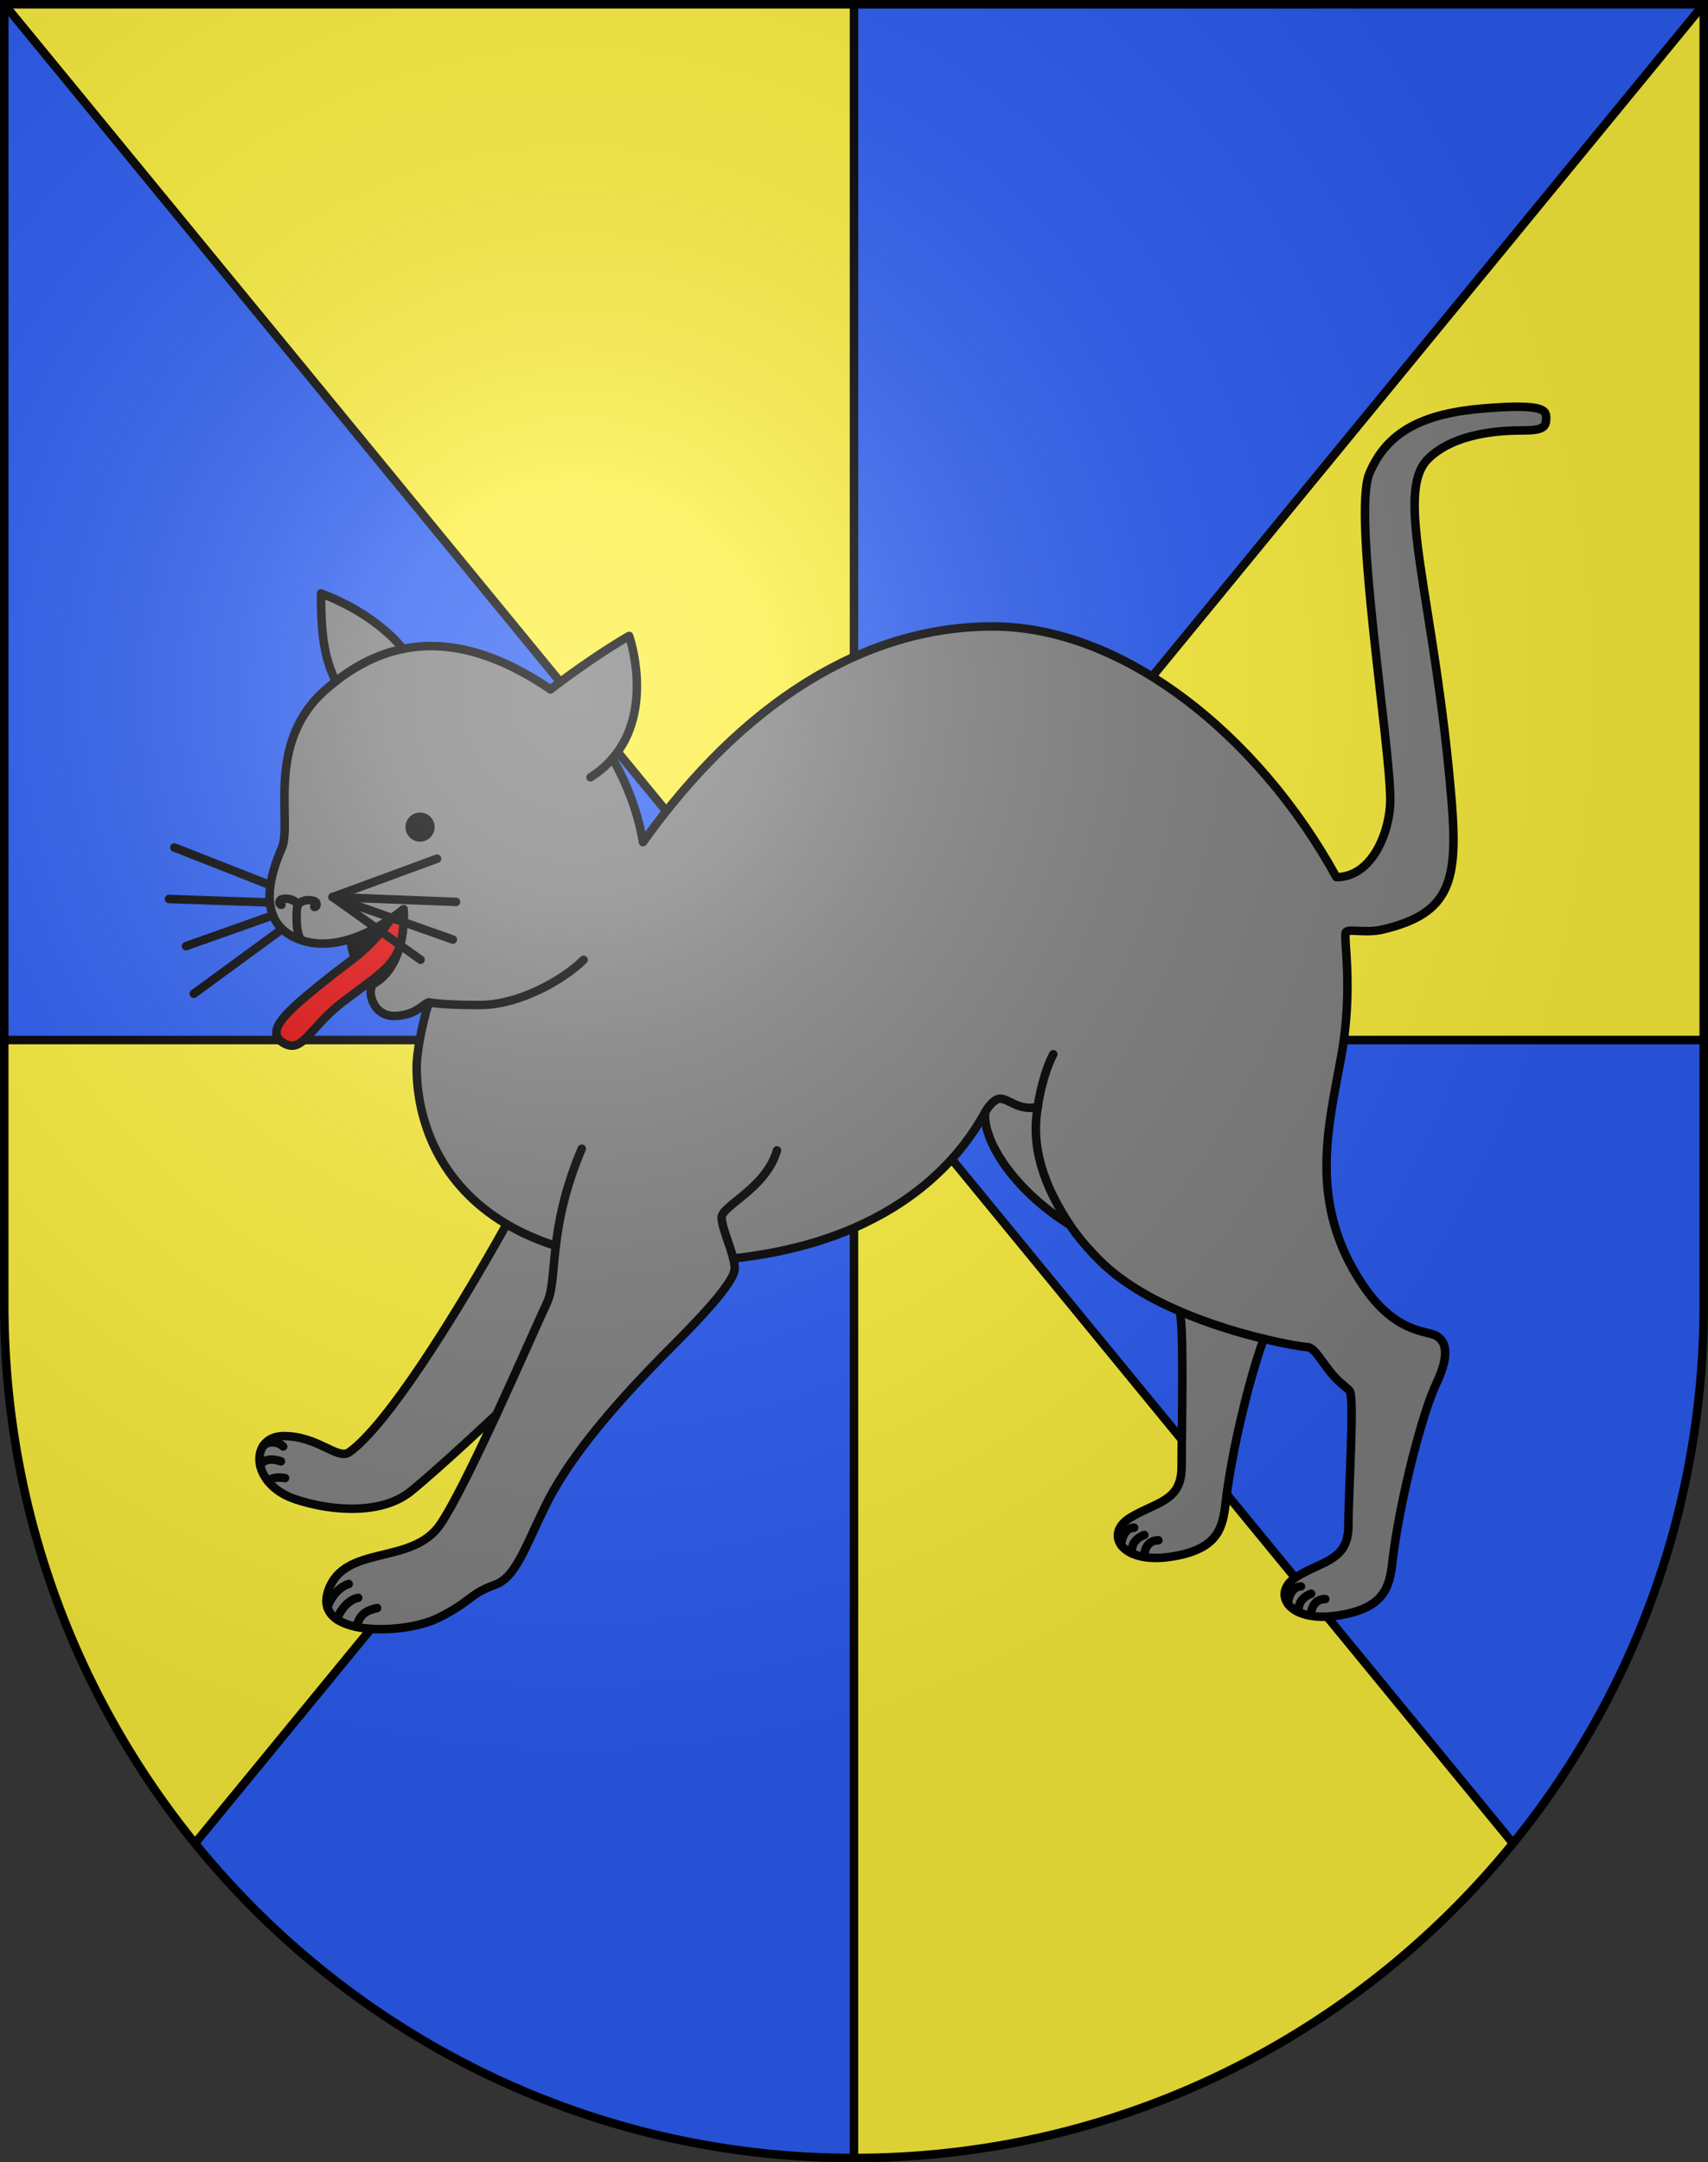 <?xml version="1.0" encoding="UTF-8" standalone="no"?>
<svg
   xmlns:dc="http://purl.org/dc/elements/1.1/"
   xmlns:cc="http://creativecommons.org/ns#"
   xmlns:rdf="http://www.w3.org/1999/02/22-rdf-syntax-ns#"
   xmlns:svg="http://www.w3.org/2000/svg"
   xmlns="http://www.w3.org/2000/svg"
   xmlns:xlink="http://www.w3.org/1999/xlink"
   xmlns:sodipodi="http://sodipodi.sourceforge.net/DTD/sodipodi-0.dtd"
   xmlns:inkscape="http://www.inkscape.org/namespaces/inkscape"
   height="763"
   width="603"
   version="1.0"
   id="svg20"
   sodipodi:version="0.32"
   inkscape:version="0.46"
   sodipodi:docname="Vaugondry-coat_of_arms.svg"
   sodipodi:docbase="C:\Documents and Settings\Steve\Bureau\Blason Villages Suisse pour Wikipédia (par Delta-9)"
   inkscape:output_extension="org.inkscape.output.svg.inkscape">
  <rect width="100%" height="100%" fill="#333333" stroke="none"/>
  <defs
     id="defs29"><inkscape:perspective
   sodipodi:type="inkscape:persp3d"
   inkscape:vp_x="0 : 381.5 : 1"
   inkscape:vp_y="0 : 1000 : 0"
   inkscape:vp_z="603 : 381.5 : 1"
   inkscape:persp3d-origin="301.5 : 254.33333 : 1"
   id="perspective28" />
<linearGradient
   id="linearGradient2893">
  <stop
     style="stop-color:#ffffff;stop-opacity:0.314;"
     offset="0"
     id="stop2895" />
  <stop
     id="stop2897"
     offset="0.19"
     style="stop-color:#ffffff;stop-opacity:0.251;" />
  <stop
     style="stop-color:#6b6b6b;stop-opacity:0.125;"
     offset="0.6"
     id="stop2901" />
  <stop
     style="stop-color:#000000;stop-opacity:0.125;"
     offset="1"
     id="stop2899" />
</linearGradient>
<linearGradient
   id="linearGradient2955">
  <stop
     style="stop-color:white;stop-opacity:0;"
     offset="0"
     id="stop2965" />
  <stop
     style="stop-color:black;stop-opacity:0.646;"
     offset="1"
     id="stop2959" />
</linearGradient>
<radialGradient
   inkscape:collect="always"
   xlink:href="#linearGradient2893"
   id="radialGradient3236"
   gradientUnits="userSpaceOnUse"
   gradientTransform="matrix(1.215,1.531577e-24,1.464684e-23,1.267,-839.192,-490.489)"
   cx="858.042"
   cy="579.933"
   fx="858.042"
   fy="579.933"
   r="300" />
<inkscape:perspective
   id="perspective2625"
   inkscape:persp3d-origin="297.63751 : 280.63 : 1"
   inkscape:vp_z="595.27502 : 420.94501 : 1"
   inkscape:vp_y="0 : 1000 : 0"
   inkscape:vp_x="0 : 420.94501 : 1"
   sodipodi:type="inkscape:persp3d" />

	
	

	
	

		
		
		
		
	
		
		
		
		
	
			
			
			
			
			
			
			
			
			
			
			
			
				
			
				
			
				
			
				
			
				
			
				
			
				
			
				
			
			
			
			
			
			
			
			
			
			
			
			
		
			
			
		</defs>
  <sodipodi:namedview
     inkscape:window-height="968"
     inkscape:window-width="1280"
     inkscape:pageshadow="2"
     inkscape:pageopacity="0.0"
     guidetolerance="10.0"
     gridtolerance="10.0"
     objecttolerance="10.0"
     borderopacity="1.0"
     bordercolor="#666666"
     pagecolor="#ffffff"
     id="base"
     inkscape:zoom="0.92652193"
     inkscape:cx="173.53758"
     inkscape:cy="399.00713"
     inkscape:window-x="1280"
     inkscape:window-y="22"
     inkscape:current-layer="layer2"
     showgrid="false"
     showguides="true"
     inkscape:guide-bbox="true">
    <sodipodi:guide
       orientation="horizontal"
       position="761.5"
       id="guide1885" />
    <sodipodi:guide
       orientation="vertical"
       position="1.5"
       id="guide1887" />
    <sodipodi:guide
       orientation="horizontal"
       position="1.5"
       id="guide1889" />
    <sodipodi:guide
       orientation="vertical"
       position="601.5"
       id="guide1891" />
    <sodipodi:guide
       orientation="vertical"
       position="301.501"
       id="guide1893" />
  </sodipodi:namedview>
  <desc
     id="desc22">Coat of Arms of Canton of Freiburg (Fribourg)</desc>
  <g
     inkscape:groupmode="layer"
     id="layer1"
     inkscape:label="Fond écu"
     style="opacity:1"
     sodipodi:insensitive="true">
    <path
       d="M 1.5,1.5 L 1.5,460.369 C 1.5,626.68 135.814,761.5 301.5,761.5 C 467.187,761.5 601.5,626.68 601.5,460.369 L 601.5,1.5 L 1.5,1.5 z"
       id="path1899_8_"
       style="opacity:1;fill:#2b5df2;display:inline" />
    <path
       d="M 301.499,367 L 601.499,367 L 601.499,1.5 L 301.499,367 z M 1.501,1.5 L 301.5,367 L 301.5,1.5 L 1.501,1.5 z M 301.499,761.499 C 395.366,761.499 479.151,718.216 534.161,650.46 L 301.499,367 L 301.499,761.499 L 301.499,761.499 z M 1.5,460.369 C 1.5,532.459 26.749,598.621 68.838,650.461 L 301.5,367.001 L 1.5,367.001 L 1.5,460.369 L 1.5,460.369 z"
       id="path2472"
       style="opacity:1;fill:#fcef3c;display:inline" />
  </g>
  <g
     inkscape:groupmode="layer"
     id="layer2"
     inkscape:label="Meubles"
     style="opacity:1;display:inline"
     sodipodi:insensitive="true">
    <line
       style="fill:none;stroke:#000000;stroke-width:3"
       id="line2478"
       x1="1.5"
       y1="367"
       x2="601.499"
       y2="367" />
    <line
       style="fill:none;stroke:#000000;stroke-width:3"
       id="line2480"
       x1="301.499"
       y1="1.5"
       x2="301.499"
       y2="761.499" />
    <line
       style="fill:none;stroke:#000000;stroke-width:3"
       id="line2482"
       x1="1.5"
       y1="1.5"
       x2="534.173"
       y2="650.474" />
    <line
       style="fill:none;stroke:#000000;stroke-width:3"
       id="line2484"
       x1="601.499"
       y1="1.5"
       x2="68.827"
       y2="650.474" />
    <g
       id="g2860">
      <path
         id="path2546"
         d="M 178.862,431.99 C 159.359,466.895 136.287,503.12 123.359,512.412 C 119.244,515.369 112.301,506.755 100.215,506.755 C 88.129,506.755 88.129,523.6 104.193,529.024 C 117.444,533.5 134.931,534.399 144.96,526.299 C 154.989,518.198 175.279,499.108 175.279,499.108 C 167.931,514.989 160.109,531.071 155.39,537.99 C 145.474,552.529 121.558,544.814 115.901,561.272 C 110.244,577.73 142.388,576.959 154.474,571.043 C 166.56,565.129 165.507,562.529 174.789,559.214 C 181.989,556.643 185.296,546.21 192.533,531.442 C 199.591,517.039 212.842,499.549 237.009,475.382 C 250.416,461.975 259.393,451.724 259.393,447.61 C 259.393,446.587 259.19,445.386 258.869,444.085 C 319.972,437.414 341.052,404.662 347.844,392.403 C 346.716,401.235 356.432,418.873 377.72,432.292 C 380.446,436.309 383.899,440.453 388.227,444.781 C 395.709,452.263 405.885,458.124 416.263,462.62 C 418.149,464.505 417.156,505.298 417.156,517.641 C 417.156,529.984 408.027,529.985 398.898,535.642 C 389.769,541.299 395.813,551.842 412.914,549.4 C 430.015,546.957 431.685,539.242 432.715,530.242 C 434.768,512.274 441.161,485.997 446.171,472.438 C 454.446,474.434 460.288,475.297 461.089,475.297 C 463.488,475.297 464.775,477.611 468.461,482.582 C 472.148,487.554 474.547,488.841 476.433,490.726 C 478.319,492.612 476.046,526.041 476.046,538.385 C 476.046,550.728 466.917,550.728 457.788,556.386 C 448.659,562.043 454.702,572.586 471.803,570.143 C 488.904,567.701 490.575,559.986 491.604,550.986 C 493.955,530.418 501.976,498.956 507.119,488.155 C 512.263,477.354 510.549,472.04 505.233,470.669 C 499.919,469.298 490.833,467.926 481.061,453.354 C 461.623,424.366 469.06,397.466 473.518,372.779 C 477.976,348.092 474.021,330.059 475.21,328.87 C 476.399,327.681 482.218,329.384 488.004,328.035 C 512.172,322.395 514.848,310.877 512.433,282.004 C 506.548,211.632 491.99,174.128 504.12,161.999 C 513.72,152.399 530.82,151.885 537.635,151.885 C 544.45,151.885 545.864,150.856 545.864,147.685 C 545.864,144.942 545.864,142.371 524.263,144.084 C 502.661,145.798 489.742,152.094 483.46,167.057 C 477.414,181.458 490.832,262.461 490.832,282.262 C 490.832,293.062 484.66,309.52 471.803,309.52 C 444.031,259.015 396.2,221.059 350.427,221.059 C 304.654,221.059 261.966,248.317 226.993,297.177 C 226.993,297.177 225.181,283.062 216.245,267.644 C 231.216,250.342 222.107,224.402 222.107,224.402 C 210.275,231.252 198.448,240.116 194.325,243.278 C 193.41,242.629 192.471,241.993 191.505,241.374 C 173.131,229.584 156.854,225.999 142.239,228.992 C 142.239,228.992 133.731,217.117 113.33,209.402 C 113.33,222.259 114.14,231.656 118.535,240.415 C 117.214,241.447 115.908,242.539 114.617,243.688 C 93.53,262.46 103.388,290.491 99.445,299.405 C 95.503,308.32 89.674,326.149 106.474,331.806 C 123.275,337.464 142.475,320.834 142.475,320.834 C 142.475,320.834 144.083,339.984 132.103,347.064 C 129.274,348.735 131.203,358.507 139.046,358.507 C 146.889,358.507 149.847,353.75 151.39,353.75 C 149.004,361.476 147.104,371.173 147.104,376.551 C 147.103,395.847 155.407,418.155 178.862,431.99 z"
         style="fill:#7f7f7f;stroke:#000000;stroke-width:3;stroke-linecap:round;stroke-linejoin:round" />
      <circle
         transform="translate(-3.8e-2,-4.4999241e-2)"
         sodipodi:ry="5.1430001"
         sodipodi:rx="5.1430001"
         sodipodi:cy="291.905"
         sodipodi:cx="148.341"
         cx="148.341"
         cy="291.905"
         r="5.143"
         id="circle2550" />
      <path
         d="M 122.304,331.756 L 122.304,331.756 C 122.304,331.756 122.74,342.923 131.492,347.65 L 131.51,347.65 C 131.678,347.411 131.868,347.201 132.102,347.062 C 144.082,339.982 142.474,320.832 142.474,320.832 C 142.474,320.832 133.419,328.674 122.304,331.756 z"
         id="path2552" />
      <path
         id="path2554"
         d="M 99.958,367.977 C 106.828,372.19 109.13,362.578 121.216,353.405 C 133.299,344.236 138.814,341.222 141.272,333.537 C 142.985,326.943 142.474,320.832 142.474,320.832 C 142.474,320.832 140.938,322.162 138.358,323.94 L 138.358,323.94 C 129.102,336.433 125.7,337.173 113.973,346.655 C 101.887,356.427 93.13,363.79 99.958,367.977 z"
         style="fill:#e20909;stroke:#000000;stroke-width:3;stroke-linecap:round;stroke-linejoin:round" />
      <path
         style="fill:none;stroke:#000000;stroke-width:3;stroke-linecap:round;stroke-linejoin:round"
         d="M 366.382,390.608 C 366.764,387.264 368.684,377.92 371.856,372.018"
         id="path2558" />
      <path
         style="fill:none;stroke:#000000;stroke-width:3;stroke-linecap:round;stroke-linejoin:round"
         d="M 151.389,353.748 C 152.289,353.748 155.118,354.648 169.389,354.648 C 183.66,354.648 199.347,345.39 206.034,338.705"
         id="path2560" />
      <path
         style="fill:none;stroke:#000000;stroke-width:3;stroke-linecap:round;stroke-linejoin:round"
         d="M 216.244,267.642 C 214.154,270.057 211.595,272.304 208.477,274.288"
         id="path2562" />
      <path
         style="fill:none;stroke:#000000;stroke-width:3;stroke-linecap:round;stroke-linejoin:round"
         d="M 416.263,462.619 C 426.923,467.237 437.793,470.418 446.17,472.437"
         id="path2564" />
      <path
         style="fill:none;stroke:#000000;stroke-width:3;stroke-linecap:round;stroke-linejoin:round"
         d="M 142.239,228.989 C 133.812,230.714 125.939,234.626 118.534,240.412"
         id="path2566" />
      <path
         style="fill:none;stroke:#000000;stroke-width:3;stroke-linecap:round;stroke-linejoin:round"
         d="M 347.844,392.401 C 349.218,389.922 351.059,388.253 352.226,387.863 C 355.502,386.768 359.114,392.309 366.382,390.608 C 363.879,404.693 368.398,418.194 377.72,432.291"
         id="path2568" />
      <path
         style="fill:none;stroke:#000000;stroke-width:3;stroke-linecap:round;stroke-linejoin:round"
         d="M 258.869,444.079 C 257.657,439.168 254.765,432.861 254.765,429.608 C 254.765,425.494 270.452,419.322 274.309,405.95"
         id="path2570" />
      <path
         style="fill:none;stroke:#000000;stroke-width:3;stroke-linecap:round;stroke-linejoin:round"
         d="M 205.391,405.35 C 199.375,419.555 197.269,430.827 196.213,439.643"
         id="path2572" />
      <path
         style="fill:none;stroke:#000000;stroke-width:3;stroke-linecap:round;stroke-linejoin:round"
         d="M 178.862,431.99 C 183.919,434.973 189.68,437.563 196.215,439.643 C 195.105,448.916 195.157,455.473 193.048,459.867 C 190.891,464.36 183.374,481.612 175.279,499.107"
         id="path2574" />
      <path
         style="fill:none;stroke:#000000;stroke-width:3;stroke-linecap:round;stroke-linejoin:round"
         d="M 106.809,331.912 C 104.113,330.863 104.544,319.847 105.187,319.204"
         id="path2576" />
      <path
         style="fill:none;stroke:#000000;stroke-width:3;stroke-linecap:round;stroke-linejoin:round"
         d="M 110.958,320.024 C 111.723,320.121 112.072,319.086 111.515,318.367 C 110.958,317.648 107.212,316.869 105.187,319.203 C 103.473,316.632 99.658,316.932 99.015,317.575 C 98.372,318.218 98.587,319.289 99.358,319.289"
         id="path2578" />
      <line
         style="fill:none;stroke:#000000;stroke-width:3;stroke-linecap:round;stroke-linejoin:round"
         x1="61.557"
         y1="299.06"
         x2="95.465"
         y2="312.381"
         id="line2580" />
      <line
         style="fill:none;stroke:#000000;stroke-width:3;stroke-linecap:round;stroke-linejoin:round"
         x1="59.67"
         y1="317.232"
         x2="95.288"
         y2="318.455"
         id="line2582" />
      <line
         style="fill:none;stroke:#000000;stroke-width:3;stroke-linecap:round;stroke-linejoin:round"
         x1="65.671"
         y1="333.862"
         x2="96.357"
         y2="322.997"
         id="line2584" />
      <line
         style="fill:none;stroke:#000000;stroke-width:3;stroke-linecap:round;stroke-linejoin:round"
         x1="68.414"
         y1="350.662"
         x2="99.614"
         y2="327.84"
         id="line2586" />
      <line
         style="fill:none;stroke:#000000;stroke-width:3;stroke-linecap:round;stroke-linejoin:round"
         x1="117.444"
         y1="316.546"
         x2="154.303"
         y2="303.003"
         id="line2588" />
      <line
         style="fill:none;stroke:#000000;stroke-width:3;stroke-linecap:round;stroke-linejoin:round"
         x1="117.444"
         y1="316.546"
         x2="160.989"
         y2="318.261"
         id="line2590" />
      <line
         style="fill:none;stroke:#000000;stroke-width:3;stroke-linecap:round;stroke-linejoin:round"
         x1="117.444"
         y1="316.546"
         x2="159.875"
         y2="331.547"
         id="line2592" />
      <line
         style="fill:none;stroke:#000000;stroke-width:3;stroke-linecap:round;stroke-linejoin:round"
         x1="117.444"
         y1="316.546"
         x2="148.475"
         y2="338.662"
         id="line2594" />
      <path
         style="fill:#7f7f7f;stroke:#000000;stroke-width:3;stroke-linecap:round;stroke-linejoin:round"
         d="M 123.102,558.956 C 123.102,558.956 118.084,560.193 115.579,567.161"
         id="path2596" />
      <path
         style="fill:#7f7f7f;stroke:#000000;stroke-width:3;stroke-linecap:round;stroke-linejoin:round"
         d="M 126.445,563.842 C 126.445,563.842 121.888,564.284 118.895,571.392"
         id="path2598" />
      <path
         style="fill:#7f7f7f;stroke:#000000;stroke-width:3;stroke-linecap:round;stroke-linejoin:round"
         d="M 133.131,567.443 C 129.402,568.3 127.143,569.408 125.765,574.083"
         id="path2600" />
      <path
         style="fill:#7f7f7f;stroke:#000000;stroke-width:3;stroke-linecap:round;stroke-linejoin:round"
         d="M 91.89,517.286 C 93.443,513.526 99.186,515.67 99.186,515.67"
         id="path2602" />
      <path
         style="fill:#7f7f7f;stroke:#000000;stroke-width:3;stroke-linecap:round;stroke-linejoin:round"
         d="M 92.904,510.234 C 94.924,508.213 98.329,508.81 99.958,510.44"
         id="path2604" />
      <path
         style="fill:#7f7f7f;stroke:#000000;stroke-width:3;stroke-linecap:round;stroke-linejoin:round"
         d="M 94.612,522.668 C 96.542,520.738 100.644,521.583 100.644,521.583"
         id="path2606" />
      <path
         style="fill:#7f7f7f;stroke:#000000;stroke-width:3;stroke-linecap:round;stroke-linejoin:round"
         d="M 459.287,559.814 C 455.858,559.814 454.7,564.38 454.7,565.955"
         id="path2608" />
      <path
         style="fill:#7f7f7f;stroke:#000000;stroke-width:3;stroke-linecap:round;stroke-linejoin:round"
         d="M 462.887,562.386 C 458.43,564.1 458.43,567.286 458.43,568.865"
         id="path2610" />
      <path
         style="fill:#7f7f7f;stroke:#000000;stroke-width:3;stroke-linecap:round;stroke-linejoin:round"
         d="M 467.859,564.271 C 463.573,564.271 462.817,568.356 462.817,570.17"
         id="path2612" />
      <path
         style="fill:#7f7f7f;stroke:#000000;stroke-width:3;stroke-linecap:round;stroke-linejoin:round"
         d="M 400.398,539.07 C 396.969,539.07 395.811,543.636 395.811,545.211"
         id="path2614" />
      <path
         style="fill:#7f7f7f;stroke:#000000;stroke-width:3;stroke-linecap:round;stroke-linejoin:round"
         d="M 403.998,541.642 C 399.541,543.356 399.541,546.542 399.541,548.121"
         id="path2616" />
      <path
         style="fill:#7f7f7f;stroke:#000000;stroke-width:3;stroke-linecap:round;stroke-linejoin:round"
         d="M 408.97,543.527 C 404.684,543.527 403.929,547.612 403.929,549.426"
         id="path2618" />
    </g>
  </g>
  <g
     inkscape:groupmode="layer"
     id="layer3"
     inkscape:label="Reflet final"
     style="display:inline"
     sodipodi:insensitive="true">
    <path
       style="fill:url(#radialGradient3236);fill-opacity:1"
       d="M 1.5,1.5 L 1.5,460.368 C 1.5,626.679 135.815,761.5 301.5,761.5 C 467.185,761.5 601.5,626.679 601.5,460.368 L 601.5,1.5 L 1.5,1.5 z "
       id="path2346" />
  </g>
  <g
     inkscape:groupmode="layer"
     id="layer4"
     inkscape:label="Contour final"
     style="display:inline"
     sodipodi:insensitive="true">
    <path
       style="fill:none;fill-opacity:1;stroke:#000000;stroke-width:3;stroke-miterlimit:4;stroke-dasharray:none;stroke-opacity:1"
       d="M 1.5,1.5 L 1.5,460.368 C 1.5,626.679 135.815,761.5 301.5,761.5 C 467.185,761.5 601.5,626.679 601.5,460.368 L 601.5,1.5 L 1.5,1.5 z "
       id="path3239" />
  </g>
</svg>
